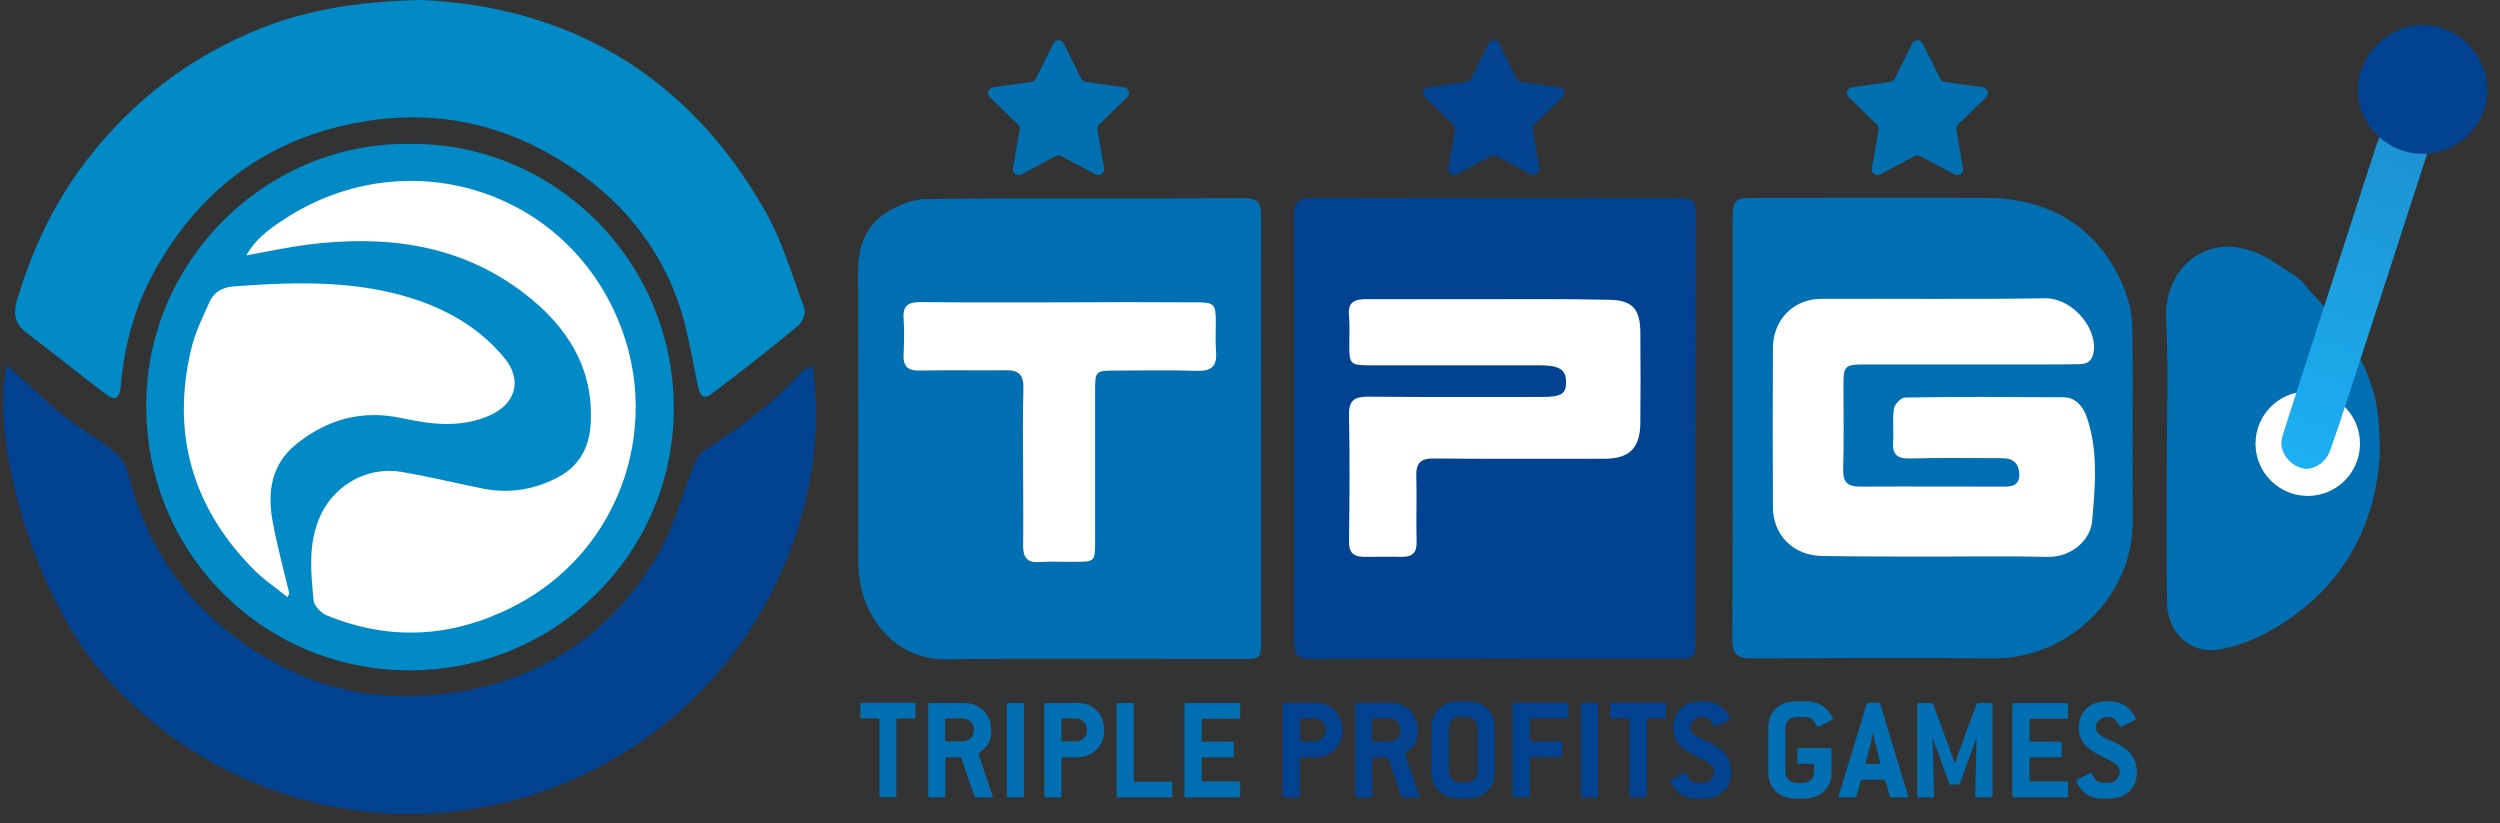 <svg width="161" height="53" viewBox="0 0 161 53" fill="none" xmlns="http://www.w3.org/2000/svg">
<rect x="0" y="0" width="161" height="53" fill="#333333" stroke="none"/>
<path d="M26.404 41.841C35.074 41.841 42.102 34.813 42.102 26.144C42.102 17.474 35.074 10.446 26.404 10.446C17.735 10.446 10.707 17.474 10.707 26.144C10.707 34.813 17.735 41.841 26.404 41.841Z" fill="white"/>
<path d="M79.289 18.482H57.238V36.982H79.289V18.482Z" fill="white"/>
<path d="M107.32 18.482H85.269V36.982H107.32V18.482Z" fill="white"/>
<path d="M135.164 18.482H113.113V36.982H135.164V18.482Z" fill="white"/>
<path d="M152.674 24.686C151.852 22.182 149.815 19.827 148.619 18.594C148.469 18.295 148.17 18.014 147.685 17.678C147.348 17.454 146.918 17.192 146.395 16.856C146.339 16.818 146.302 16.781 146.246 16.744C142.433 14.464 139.313 17.117 139.5 20.593C139.668 23.845 139.537 27.134 139.537 30.385C139.537 33.188 139.518 35.991 139.556 38.794C139.574 40.738 141.051 42.158 142.957 41.822C144.209 41.598 145.461 41.074 146.563 40.42C150.693 37.935 152.898 34.197 153.253 29.432C153.291 26.517 152.917 25.396 152.674 24.686Z" fill="#026FB2"/>
<path d="M81.214 27.639C81.214 32.161 81.214 36.664 81.214 41.187C81.214 42.42 81.195 42.439 79.962 42.439C73.608 42.439 67.254 42.383 60.919 42.457C57.799 42.495 55.836 40.047 55.388 37.524C55.294 37.001 55.276 36.477 55.276 35.936C55.276 29.806 55.276 23.677 55.257 17.547C55.257 15.903 55.724 14.501 57.163 13.642C57.911 13.193 58.826 12.819 59.667 12.819C66.507 12.745 73.365 12.801 80.205 12.763C81.195 12.763 81.214 13.305 81.214 14.015C81.195 18.538 81.214 23.098 81.214 27.639ZM68.17 19.472C65.217 19.472 62.265 19.491 59.294 19.453C58.509 19.453 58.135 19.659 58.191 20.5C58.247 21.266 58.228 22.051 58.191 22.836C58.154 23.602 58.471 23.882 59.237 23.864C61.069 23.826 62.919 23.864 64.75 23.845C65.573 23.826 65.927 24.107 65.909 24.985C65.853 26.797 65.89 28.591 65.89 30.404C65.89 31.993 65.909 33.581 65.89 35.169C65.89 35.917 66.171 36.253 66.955 36.197C67.722 36.141 68.506 36.197 69.291 36.178C70.487 36.178 70.525 36.141 70.525 34.908C70.525 31.675 70.525 28.442 70.525 25.19C70.525 23.882 70.543 23.864 71.907 23.864C73.645 23.864 75.402 23.826 77.14 23.882C78.055 23.901 78.373 23.546 78.317 22.668C78.261 22.014 78.299 21.36 78.299 20.706C78.299 19.584 78.186 19.472 77.065 19.472C74.094 19.453 71.123 19.453 68.17 19.472Z" fill="#026FB2"/>
<path d="M109.188 27.638C109.188 32.161 109.188 36.664 109.188 41.187C109.188 42.364 109.151 42.42 107.992 42.42C100.144 42.42 92.295 42.401 84.446 42.439C83.568 42.439 83.325 42.14 83.325 41.299C83.344 32.179 83.344 23.06 83.325 13.922C83.325 13.025 83.643 12.745 84.54 12.745C92.351 12.763 100.162 12.763 107.992 12.763C109.114 12.763 109.207 12.875 109.207 14.015C109.207 18.538 109.188 23.097 109.188 27.638ZM95.939 19.267C95.715 19.267 95.509 19.267 95.285 19.267C92.856 19.267 90.426 19.267 87.997 19.267C87.287 19.267 86.782 19.416 86.876 20.313C86.932 20.93 86.894 21.565 86.894 22.182C86.894 23.471 86.951 23.527 88.277 23.527C91.921 23.527 95.565 23.527 99.191 23.527C100.405 23.527 100.835 23.808 100.854 24.536C100.873 25.377 100.574 25.564 99.265 25.564C95.528 25.564 91.79 25.583 88.072 25.545C87.212 25.545 86.857 25.807 86.876 26.723C86.932 29.432 86.913 32.142 86.876 34.852C86.857 35.618 87.194 35.861 87.866 35.861C88.67 35.861 89.492 35.842 90.296 35.861C90.95 35.861 91.249 35.599 91.23 34.908C91.192 33.506 91.249 32.105 91.211 30.703C91.174 29.806 91.492 29.507 92.388 29.526C96.032 29.563 99.677 29.544 103.302 29.544C104.928 29.544 105.619 28.872 105.638 27.246C105.656 25.321 105.656 23.396 105.638 21.453C105.638 19.846 105.096 19.304 103.507 19.304C100.966 19.248 98.443 19.267 95.939 19.267Z" fill="#024391"/>
<path d="M52.304 23.509C53.594 31.301 49.968 42.532 40.064 48.55C28.908 55.314 15.154 52.922 6.801 43.598C2.073 38.328 -0.674 28.012 0.447 23.527C1.587 24.518 2.914 25.826 4.11 26.779C5.119 27.583 6.278 28.237 7.287 29.04C7.717 29.377 8.109 29.919 8.24 30.423C9.529 35.693 12.538 39.654 17.172 42.383C21.041 44.663 25.245 45.298 29.599 44.551C35.206 43.598 39.56 40.589 42.4 35.656C43.409 33.918 43.914 31.881 44.68 29.993C44.83 29.619 45.072 29.19 45.409 28.984C47.633 27.545 49.763 25.994 51.557 24.032C51.725 23.826 51.987 23.714 52.304 23.509Z" fill="#024391"/>
<path d="M27.152 0C36.495 0.411 44.306 4.747 49.315 13.66C50.399 15.585 51.034 17.771 51.8 19.864C51.912 20.163 51.669 20.762 51.389 20.986C49.576 22.481 47.726 23.938 45.839 25.359C45.203 25.844 45.035 25.321 44.923 24.742C44.531 22.929 44.269 21.061 43.634 19.323C42.12 15.155 39.242 12.091 35.411 9.923C31.917 7.942 28.123 7.195 24.162 7.718C17.808 8.559 13.024 11.866 9.922 17.51C8.651 19.808 7.997 22.294 7.773 24.891C7.717 25.583 7.455 25.863 6.857 25.415C5.101 24.088 3.382 22.705 1.644 21.378C0.896 20.799 0.859 20.108 1.102 19.304C1.98 16.37 3.232 13.604 5.007 11.1C7.866 7.101 11.529 4.111 16.014 2.149C19.303 0.71 22.779 0.093 27.152 0Z" fill="#018AC6"/>
<path d="M111.581 27.564C111.581 23.079 111.581 18.594 111.581 14.109C111.581 12.894 111.73 12.745 112.907 12.745C117.916 12.745 122.942 12.726 127.951 12.745C132.398 12.763 135.65 15.062 137.033 19.248C137.294 20.033 137.332 20.911 137.332 21.733C137.369 25.657 137.313 29.582 137.35 33.506C137.406 38.383 133.202 42.457 128.343 42.401C123.148 42.345 117.934 42.383 112.739 42.401C111.824 42.401 111.562 42.046 111.562 41.187C111.581 36.664 111.581 32.105 111.581 27.564ZM124.568 35.842C126.998 35.842 129.427 35.805 131.856 35.861C133.501 35.898 134.641 34.683 134.734 33.562C134.921 31.338 135.145 29.077 134.398 26.891C134.155 26.199 133.706 25.583 132.865 25.583C129.464 25.564 126.082 25.545 122.681 25.601C122.438 25.601 122.008 26.031 121.971 26.312C121.859 27.022 121.971 27.732 121.915 28.461C121.859 29.264 122.176 29.544 122.998 29.526C124.998 29.47 126.979 29.507 128.978 29.507C129.67 29.507 130.025 29.881 130.044 30.535C130.062 31.282 129.539 31.357 128.96 31.338C125.914 31.338 122.849 31.32 119.803 31.338C119.018 31.338 118.682 31.096 118.7 30.255C118.756 28.423 118.719 26.573 118.719 24.742C118.719 23.583 118.831 23.471 120.009 23.471C123.783 23.471 127.539 23.471 131.314 23.471C132.193 23.471 133.052 23.471 133.931 23.452C134.51 23.434 134.771 23.191 134.846 22.537C134.996 21.06 133.426 19.173 131.669 19.21C126.885 19.285 122.083 19.229 117.28 19.248C115.505 19.248 114.197 20.593 114.178 22.369C114.159 25.788 114.159 29.227 114.178 32.647C114.178 34.478 115.505 35.786 117.355 35.805C119.766 35.842 122.176 35.842 124.568 35.842Z" fill="#026FB2"/>
<path d="M26.442 9.269C35.654 9.194 43.372 16.744 43.391 26.256C43.41 35.674 35.71 43.224 26.292 43.168C16.836 43.112 9.361 35.525 9.417 26.05C9.436 16.8 17.154 9.119 26.442 9.269ZM15.864 16.445C17.303 16.183 18.537 15.922 19.789 15.754C24.834 15.118 29.637 15.716 33.786 18.912C36.533 21.023 38.308 23.77 38.028 27.452C37.915 28.891 37.243 30.03 35.991 30.703C34.477 31.526 32.833 31.806 31.113 31.469C29.357 31.114 27.6 30.685 25.825 30.386C23.508 30.012 21.321 31.376 20.499 33.525C19.845 35.225 20.032 36.964 20.2 38.683C20.237 39.038 20.686 39.486 21.06 39.636C25.133 41.299 29.132 41.056 33.038 39.075C40.12 35.487 42.886 27.003 39.504 19.921C35.729 12.016 26.142 9.288 18.668 13.885C17.659 14.539 16.593 15.174 15.864 16.445ZM18.518 38.458C18.555 38.384 18.593 38.29 18.63 38.215C18.256 36.627 17.808 35.039 17.528 33.413C17.229 31.619 17.509 29.9 19.004 28.666C21.003 27.022 23.283 26.368 25.881 26.928C27.787 27.34 29.674 27.582 31.562 26.741C33.225 25.994 33.655 24.462 32.477 23.041C30.665 20.855 28.235 19.622 25.544 18.93C22.087 18.052 18.574 18.183 15.042 18.444C14.313 18.5 13.771 18.818 13.491 19.453C13.043 20.444 12.557 21.434 12.314 22.481C11.043 27.825 12.333 32.516 16.145 36.478C16.855 37.244 17.733 37.823 18.518 38.458Z" fill="#028AC6"/>
<path d="M68.507 2.803L69.628 5.064C69.684 5.176 69.796 5.251 69.908 5.27L72.394 5.625C72.693 5.662 72.823 6.055 72.599 6.26L70.787 8.017C70.693 8.11 70.656 8.222 70.674 8.353L71.104 10.838C71.16 11.137 70.843 11.38 70.562 11.231L68.338 10.054C68.226 9.998 68.096 9.998 67.984 10.054L65.778 11.231C65.498 11.38 65.18 11.137 65.236 10.838L65.666 8.353C65.685 8.241 65.648 8.11 65.554 8.017L63.742 6.26C63.517 6.036 63.648 5.662 63.947 5.625L66.432 5.27C66.563 5.251 66.657 5.176 66.713 5.064L67.834 2.803C67.984 2.523 68.376 2.523 68.507 2.803Z" fill="#016FB0"/>
<path d="M96.538 2.803L97.659 5.064C97.715 5.176 97.827 5.251 97.939 5.27L100.425 5.625C100.724 5.662 100.854 6.055 100.63 6.26L98.817 8.017C98.724 8.11 98.687 8.222 98.705 8.353L99.135 10.838C99.191 11.137 98.874 11.38 98.593 11.231L96.369 10.054C96.257 9.998 96.126 9.998 96.014 10.054L93.809 11.231C93.529 11.38 93.211 11.137 93.267 10.838L93.697 8.353C93.716 8.241 93.678 8.11 93.585 8.017L91.772 6.26C91.548 6.036 91.679 5.662 91.978 5.625L94.463 5.27C94.594 5.251 94.688 5.176 94.744 5.064L95.865 2.803C96.014 2.523 96.407 2.523 96.538 2.803Z" fill="#02448F"/>
<path d="M123.821 2.803L124.942 5.064C124.998 5.176 125.11 5.251 125.222 5.27L127.708 5.625C128.007 5.662 128.138 6.055 127.913 6.26L126.101 8.017C126.007 8.11 125.97 8.222 125.989 8.353L126.418 10.838C126.475 11.137 126.157 11.38 125.877 11.231L123.653 10.054C123.541 9.998 123.41 9.998 123.298 10.054L121.093 11.231C120.812 11.38 120.495 11.137 120.551 10.838L120.98 8.353C120.999 8.241 120.962 8.11 120.868 8.017L119.056 6.26C118.831 6.036 118.962 5.662 119.261 5.625L121.747 5.27C121.877 5.251 121.971 5.176 122.027 5.064L123.148 2.803C123.298 2.523 123.69 2.523 123.821 2.803Z" fill="#006FB0"/>
<path d="M58.957 46.176C58.957 46.251 58.92 46.269 58.864 46.269H57.818C57.761 46.269 57.724 46.307 57.724 46.363V51.24C57.724 51.296 57.687 51.334 57.631 51.334H56.734C56.659 51.334 56.64 51.296 56.64 51.24V46.363C56.64 46.307 56.603 46.269 56.547 46.269H55.5C55.444 46.269 55.407 46.232 55.407 46.176V45.354C55.407 45.298 55.444 45.26 55.5 45.26H58.864C58.939 45.26 58.957 45.298 58.957 45.354V46.176Z" fill="#026FB2"/>
<path d="M63.909 51.221C63.909 51.24 63.928 51.259 63.928 51.277C63.928 51.334 63.891 51.352 63.834 51.352H62.844C62.807 51.352 62.788 51.334 62.751 51.277L61.91 48.829L61.835 48.773H60.975C60.919 48.773 60.882 48.811 60.882 48.867V51.259C60.882 51.315 60.844 51.352 60.788 51.352H59.873C59.817 51.352 59.779 51.315 59.779 51.259V45.372C59.779 45.316 59.817 45.279 59.873 45.279H62.041C62.601 45.279 63.031 45.447 63.349 45.765C63.666 46.082 63.834 46.531 63.834 47.073V47.166C63.834 47.559 63.685 47.914 63.405 48.194C63.367 48.25 63.274 48.306 63.143 48.4C63.05 48.474 63.012 48.53 63.012 48.549L63.909 51.221ZM62.713 47.054V46.961C62.713 46.774 62.638 46.606 62.508 46.475C62.377 46.344 62.209 46.269 62.022 46.269H60.957C60.901 46.269 60.863 46.307 60.863 46.363V47.652C60.863 47.708 60.901 47.745 60.957 47.745H62.022C62.209 47.745 62.377 47.671 62.508 47.54C62.657 47.409 62.713 47.26 62.713 47.054Z" fill="#026FB2"/>
<path d="M65.946 51.259C65.946 51.315 65.909 51.352 65.853 51.352H64.937C64.881 51.352 64.844 51.315 64.844 51.259V45.372C64.844 45.316 64.881 45.279 64.937 45.279H65.853C65.928 45.279 65.946 45.316 65.946 45.372V51.259Z" fill="#026FB2"/>
<path d="M69.31 45.26C69.852 45.26 70.3 45.428 70.618 45.746C70.936 46.064 71.104 46.512 71.104 47.054C71.104 47.559 70.936 47.97 70.599 48.288C70.263 48.605 69.833 48.773 69.31 48.773H68.45C68.394 48.773 68.357 48.811 68.357 48.867V51.259C68.357 51.315 68.319 51.352 68.263 51.352H67.348C67.291 51.352 67.254 51.315 67.254 51.259V45.372C67.254 45.316 67.291 45.279 67.348 45.279H69.31V45.26ZM70.001 47.054V46.961C70.001 46.774 69.926 46.606 69.796 46.475C69.665 46.344 69.497 46.269 69.31 46.269H68.45C68.394 46.269 68.357 46.307 68.357 46.363V47.652C68.357 47.708 68.394 47.746 68.45 47.746H69.31C69.497 47.746 69.665 47.671 69.796 47.54C69.945 47.409 70.001 47.26 70.001 47.054Z" fill="#026FB2"/>
<path d="M75.496 51.259C75.496 51.315 75.458 51.352 75.402 51.352H72.001C71.945 51.352 71.908 51.315 71.908 51.259V45.372C71.908 45.316 71.945 45.279 72.001 45.279H72.917C72.992 45.279 73.01 45.316 73.01 45.372V50.25C73.01 50.324 73.048 50.343 73.104 50.343H75.402C75.477 50.343 75.496 50.38 75.496 50.437V51.259Z" fill="#026FB2"/>
<path d="M79.868 51.259C79.868 51.315 79.831 51.352 79.775 51.352H76.374C76.318 51.352 76.28 51.315 76.28 51.259V45.372C76.28 45.316 76.318 45.279 76.374 45.279H79.775C79.85 45.279 79.868 45.316 79.868 45.372V46.194C79.868 46.269 79.831 46.288 79.775 46.288H77.476C77.42 46.288 77.383 46.325 77.383 46.381V47.671C77.383 47.727 77.42 47.764 77.476 47.764H79.364C79.438 47.764 79.457 47.802 79.457 47.858V48.68C79.457 48.736 79.42 48.773 79.364 48.773H77.476C77.42 48.773 77.383 48.811 77.383 48.867V50.231C77.383 50.306 77.42 50.324 77.476 50.324H79.775C79.85 50.324 79.868 50.362 79.868 50.418V51.259Z" fill="#026FB2"/>
<path d="M84.652 45.26C85.194 45.26 85.643 45.428 85.96 45.746C86.278 46.064 86.446 46.512 86.446 47.054C86.446 47.559 86.278 47.97 85.942 48.288C85.605 48.605 85.175 48.773 84.652 48.773H83.793C83.737 48.773 83.699 48.811 83.699 48.867V51.259C83.699 51.315 83.662 51.352 83.606 51.352H82.69C82.634 51.352 82.597 51.315 82.597 51.259V45.372C82.597 45.316 82.634 45.279 82.69 45.279H84.652V45.26ZM85.362 47.054V46.961C85.362 46.774 85.288 46.606 85.157 46.475C85.026 46.344 84.858 46.269 84.671 46.269H83.811C83.755 46.269 83.718 46.307 83.718 46.363V47.652C83.718 47.708 83.755 47.746 83.811 47.746H84.671C84.858 47.746 85.026 47.671 85.157 47.54C85.288 47.409 85.362 47.26 85.362 47.054Z" fill="#024391"/>
<path d="M91.398 51.221C91.398 51.24 91.417 51.259 91.417 51.277C91.417 51.334 91.38 51.352 91.324 51.352H90.333C90.296 51.352 90.277 51.334 90.24 51.277L89.399 48.829L89.324 48.773H88.465C88.408 48.773 88.371 48.811 88.371 48.867V51.259C88.371 51.315 88.334 51.352 88.278 51.352H87.362C87.306 51.352 87.269 51.315 87.269 51.259V45.372C87.269 45.316 87.306 45.279 87.362 45.279H89.511C90.072 45.279 90.501 45.447 90.819 45.765C91.137 46.082 91.305 46.531 91.305 47.073V47.166C91.305 47.559 91.155 47.914 90.875 48.194C90.838 48.25 90.744 48.306 90.614 48.4C90.52 48.474 90.483 48.53 90.483 48.549L91.398 51.221ZM90.202 47.054V46.961C90.202 46.774 90.128 46.606 89.997 46.475C89.866 46.344 89.698 46.269 89.511 46.269H88.446C88.39 46.269 88.352 46.307 88.352 46.363V47.652C88.352 47.708 88.39 47.745 88.446 47.745H89.511C89.698 47.745 89.866 47.671 89.997 47.54C90.146 47.409 90.202 47.26 90.202 47.054Z" fill="#024391"/>
<path d="M96.257 49.726C96.257 50.25 96.088 50.661 95.771 50.96C95.434 51.278 95.005 51.427 94.463 51.427H93.996C93.454 51.427 93.024 51.278 92.688 50.96C92.351 50.642 92.202 50.231 92.202 49.726V46.867C92.202 46.344 92.37 45.933 92.688 45.634C93.024 45.316 93.454 45.167 93.996 45.167H94.463C95.005 45.167 95.434 45.316 95.771 45.634C96.107 45.952 96.257 46.363 96.257 46.867V49.726ZM95.154 49.726V46.867C95.154 46.662 95.079 46.493 94.949 46.363C94.818 46.232 94.65 46.157 94.463 46.157H93.996C93.809 46.157 93.641 46.232 93.51 46.363C93.379 46.493 93.304 46.662 93.304 46.849V49.708C93.304 49.895 93.379 50.063 93.51 50.194C93.641 50.324 93.809 50.399 93.996 50.399H94.463C94.65 50.399 94.818 50.324 94.949 50.194C95.079 50.1 95.154 49.932 95.154 49.726Z" fill="#024391"/>
<path d="M101.004 46.176C101.004 46.251 100.966 46.269 100.91 46.269H98.612C98.556 46.269 98.518 46.307 98.518 46.363V47.652C98.518 47.708 98.556 47.746 98.612 47.746H100.499C100.574 47.746 100.593 47.783 100.593 47.839V48.661C100.593 48.717 100.555 48.755 100.499 48.755H98.612C98.556 48.755 98.518 48.792 98.518 48.848V51.24C98.518 51.296 98.481 51.334 98.425 51.334H97.509C97.453 51.334 97.416 51.296 97.416 51.24V45.354C97.416 45.298 97.453 45.26 97.509 45.26H100.91C100.985 45.26 101.004 45.298 101.004 45.354V46.176Z" fill="#024391"/>
<path d="M102.91 51.259C102.91 51.315 102.872 51.352 102.816 51.352H101.901C101.845 51.352 101.807 51.315 101.807 51.259V45.372C101.807 45.316 101.845 45.279 101.901 45.279H102.816C102.891 45.279 102.91 45.316 102.91 45.372V51.259Z" fill="#024391"/>
<path d="M107.282 46.176C107.282 46.251 107.245 46.269 107.189 46.269H106.142C106.086 46.269 106.049 46.307 106.049 46.363V51.24C106.049 51.296 106.011 51.334 105.955 51.334H105.021C104.946 51.334 104.928 51.296 104.928 51.24V46.363C104.928 46.307 104.89 46.269 104.834 46.269H103.788C103.732 46.269 103.694 46.232 103.694 46.176V45.354C103.694 45.298 103.732 45.26 103.788 45.26H107.189C107.264 45.26 107.282 45.298 107.282 45.354V46.176Z" fill="#024391"/>
<path d="M109.544 46.176C109.357 46.176 109.189 46.251 109.058 46.381C108.927 46.512 108.852 46.68 108.852 46.867C108.852 47.073 108.965 47.222 109.17 47.372C109.245 47.428 109.506 47.559 109.974 47.764C110.516 48.007 110.889 48.269 111.114 48.568C111.356 48.886 111.487 49.259 111.487 49.726C111.487 50.25 111.319 50.661 111.001 50.96C110.665 51.278 110.235 51.427 109.693 51.427H109.301C108.759 51.427 108.348 51.278 108.049 50.978C107.75 50.679 107.6 50.437 107.6 50.268C107.6 50.25 107.619 50.212 107.656 50.194L108.497 49.782C108.516 49.782 108.535 49.782 108.553 49.782C108.572 49.782 108.647 49.876 108.74 50.081C108.852 50.306 109.039 50.418 109.301 50.418H109.693C109.88 50.418 110.048 50.343 110.179 50.212C110.31 50.081 110.385 49.913 110.385 49.726C110.385 49.502 110.291 49.315 110.104 49.184C109.992 49.11 109.749 48.96 109.357 48.773C108.778 48.493 108.385 48.231 108.161 47.989C107.899 47.69 107.75 47.316 107.75 46.867C107.75 46.344 107.918 45.933 108.236 45.634C108.572 45.316 109.002 45.167 109.544 45.167H109.693C110.142 45.167 110.497 45.279 110.796 45.484C110.964 45.615 111.114 45.765 111.244 45.952C111.356 46.12 111.413 46.232 111.413 46.307C111.413 46.344 111.394 46.363 111.356 46.381L110.516 46.792C110.497 46.792 110.478 46.811 110.459 46.811C110.441 46.811 110.385 46.755 110.329 46.662C110.142 46.344 109.918 46.176 109.675 46.176H109.544Z" fill="#024391"/>
<path d="M116.308 45.167C116.738 45.167 117.112 45.279 117.411 45.484C117.579 45.615 117.728 45.765 117.859 45.952C117.971 46.12 118.027 46.232 118.027 46.307C118.027 46.344 118.009 46.363 117.971 46.381L117.13 46.792C117.112 46.792 117.093 46.811 117.074 46.811C117.037 46.811 117 46.755 116.943 46.643C116.775 46.325 116.57 46.176 116.308 46.176H115.673C115.486 46.176 115.318 46.251 115.187 46.381C115.056 46.512 114.981 46.68 114.981 46.867V49.726C114.981 49.913 115.056 50.081 115.187 50.212C115.318 50.343 115.486 50.418 115.673 50.418H116.14C116.327 50.418 116.495 50.343 116.626 50.212C116.757 50.081 116.831 49.913 116.831 49.726V49.278C116.831 49.203 116.794 49.184 116.738 49.184H115.841C115.766 49.184 115.748 49.147 115.748 49.091V48.269C115.748 48.194 115.785 48.175 115.841 48.175H117.859C117.915 48.175 117.953 48.213 117.953 48.269V49.726C117.953 50.25 117.784 50.661 117.467 50.96C117.13 51.278 116.701 51.427 116.159 51.427H115.673C115.131 51.427 114.701 51.278 114.365 50.96C114.028 50.642 113.879 50.231 113.879 49.726V46.867C113.879 46.344 114.047 45.933 114.365 45.634C114.701 45.316 115.131 45.167 115.673 45.167H116.308Z" fill="#026FB2"/>
<path d="M122.867 51.221C122.867 51.203 122.867 51.221 122.886 51.259C122.886 51.315 122.848 51.352 122.774 51.352H121.802C121.746 51.352 121.727 51.334 121.709 51.278L121.41 50.268C121.391 50.231 121.372 50.212 121.316 50.212H119.933C119.877 50.212 119.84 50.231 119.84 50.268L119.559 51.278C119.541 51.315 119.522 51.352 119.466 51.352H118.513C118.438 51.352 118.401 51.315 118.401 51.259C118.42 51.221 118.42 51.203 118.42 51.221L120.214 45.335C120.232 45.298 120.251 45.26 120.307 45.26H120.998C121.054 45.26 121.073 45.279 121.092 45.335L122.867 51.221ZM121.073 49.072L120.755 47.802C120.737 47.764 120.699 47.596 120.643 47.279H120.606C120.587 47.391 120.55 47.578 120.494 47.802L120.157 49.072V49.091L120.139 49.11C120.139 49.166 120.176 49.203 120.251 49.203H120.961C121.036 49.203 121.073 49.166 121.073 49.11V49.091C121.073 49.072 121.073 49.072 121.073 49.072Z" fill="#026FB2"/>
<path d="M128.287 51.259C128.287 51.315 128.249 51.352 128.193 51.352H127.296C127.24 51.352 127.203 51.315 127.203 51.259L127.296 47.503L126.212 50.474C126.175 50.511 126.138 50.53 126.119 50.53H125.633C125.596 50.53 125.558 50.511 125.54 50.474L124.456 47.503L124.549 51.259C124.549 51.315 124.512 51.352 124.456 51.352H123.559C123.503 51.352 123.465 51.315 123.465 51.259V45.372C123.465 45.316 123.503 45.279 123.559 45.279H124.4C124.437 45.279 124.456 45.297 124.493 45.335L125.895 49.147L127.296 45.335C127.334 45.297 127.352 45.279 127.39 45.279H128.231C128.287 45.279 128.324 45.316 128.324 45.372V51.259H128.287Z" fill="#026FB2"/>
<path d="M133.183 51.259C133.183 51.315 133.146 51.352 133.09 51.352H129.688C129.632 51.352 129.595 51.315 129.595 51.259V45.372C129.595 45.316 129.632 45.279 129.688 45.279H133.09C133.164 45.279 133.183 45.316 133.183 45.372V46.194C133.183 46.269 133.146 46.288 133.09 46.288H130.791C130.735 46.288 130.698 46.325 130.698 46.381V47.671C130.698 47.727 130.735 47.764 130.791 47.764H132.678C132.753 47.764 132.772 47.802 132.772 47.858V48.68C132.772 48.736 132.734 48.773 132.678 48.773H130.791C130.735 48.773 130.698 48.811 130.698 48.867V50.231C130.698 50.306 130.735 50.324 130.791 50.324H133.09C133.164 50.324 133.183 50.362 133.183 50.418V51.259Z" fill="#026FB2"/>
<path d="M135.668 46.176C135.481 46.176 135.313 46.251 135.182 46.381C135.051 46.512 134.976 46.68 134.976 46.867C134.976 47.073 135.089 47.222 135.294 47.372C135.369 47.428 135.631 47.559 136.098 47.764C136.64 48.007 137.013 48.269 137.238 48.568C137.481 48.886 137.611 49.259 137.611 49.726C137.611 50.25 137.443 50.661 137.125 50.96C136.789 51.278 136.359 51.427 135.817 51.427H135.425C134.883 51.427 134.472 51.278 134.173 50.978C133.874 50.679 133.724 50.437 133.724 50.268C133.724 50.25 133.743 50.212 133.78 50.194L134.621 49.782C134.64 49.782 134.659 49.782 134.677 49.782C134.696 49.782 134.771 49.876 134.864 50.081C134.976 50.306 135.163 50.418 135.425 50.418H135.817C136.004 50.418 136.172 50.343 136.303 50.212C136.434 50.081 136.509 49.913 136.509 49.726C136.509 49.502 136.415 49.315 136.229 49.184C136.116 49.11 135.873 48.96 135.481 48.773C134.902 48.493 134.509 48.231 134.285 47.989C134.023 47.69 133.874 47.316 133.874 46.867C133.874 46.344 134.042 45.933 134.36 45.634C134.696 45.316 135.126 45.167 135.668 45.167H135.817C136.266 45.167 136.621 45.279 136.92 45.484C137.088 45.615 137.238 45.765 137.368 45.952C137.481 46.12 137.537 46.232 137.537 46.307C137.537 46.344 137.518 46.363 137.481 46.381L136.64 46.792C136.621 46.792 136.602 46.811 136.584 46.811C136.565 46.811 136.509 46.755 136.453 46.662C136.266 46.344 136.042 46.176 135.799 46.176H135.668Z" fill="#026FB2"/>
<path d="M148.619 31.937C150.477 31.937 151.983 30.431 151.983 28.573C151.983 26.715 150.477 25.209 148.619 25.209C146.761 25.209 145.255 26.715 145.255 28.573C145.255 30.431 146.761 31.937 148.619 31.937Z" fill="white"/>
<path d="M148.6 30.198C147.516 30.161 146.694 29.058 146.974 28.143C147.908 25.153 148.899 22.182 149.852 19.192C150.693 16.594 152.076 12.315 152.917 9.717C153.01 9.418 153.122 9.138 153.234 8.839C153.44 8.297 153.776 8.148 154.318 8.409C154.655 8.577 155.01 8.708 155.365 8.82C156.486 9.138 156.542 9.213 156.168 10.334C154.673 14.968 152.618 21.285 151.104 25.919C150.786 26.928 150.45 27.919 150.095 28.909C149.852 29.675 149.291 30.105 148.6 30.198Z" fill="url(#paint0_linear)"/>
<path d="M155.944 9.904C153.664 9.867 151.814 7.961 151.851 5.7C151.889 3.495 153.888 1.551 156.093 1.607C158.336 1.645 160.205 3.607 160.186 5.849C160.149 8.11 158.242 9.942 155.944 9.904Z" fill="#024391"/>
<defs>
<linearGradient id="paint0_linear" x1="147.857" y1="29.305" x2="155.294" y2="9.022" gradientUnits="userSpaceOnUse">
<stop stop-color="#1CAFF2"/>
<stop offset="1" stop-color="#1C92D1"/>
</linearGradient>
</defs>
</svg>
